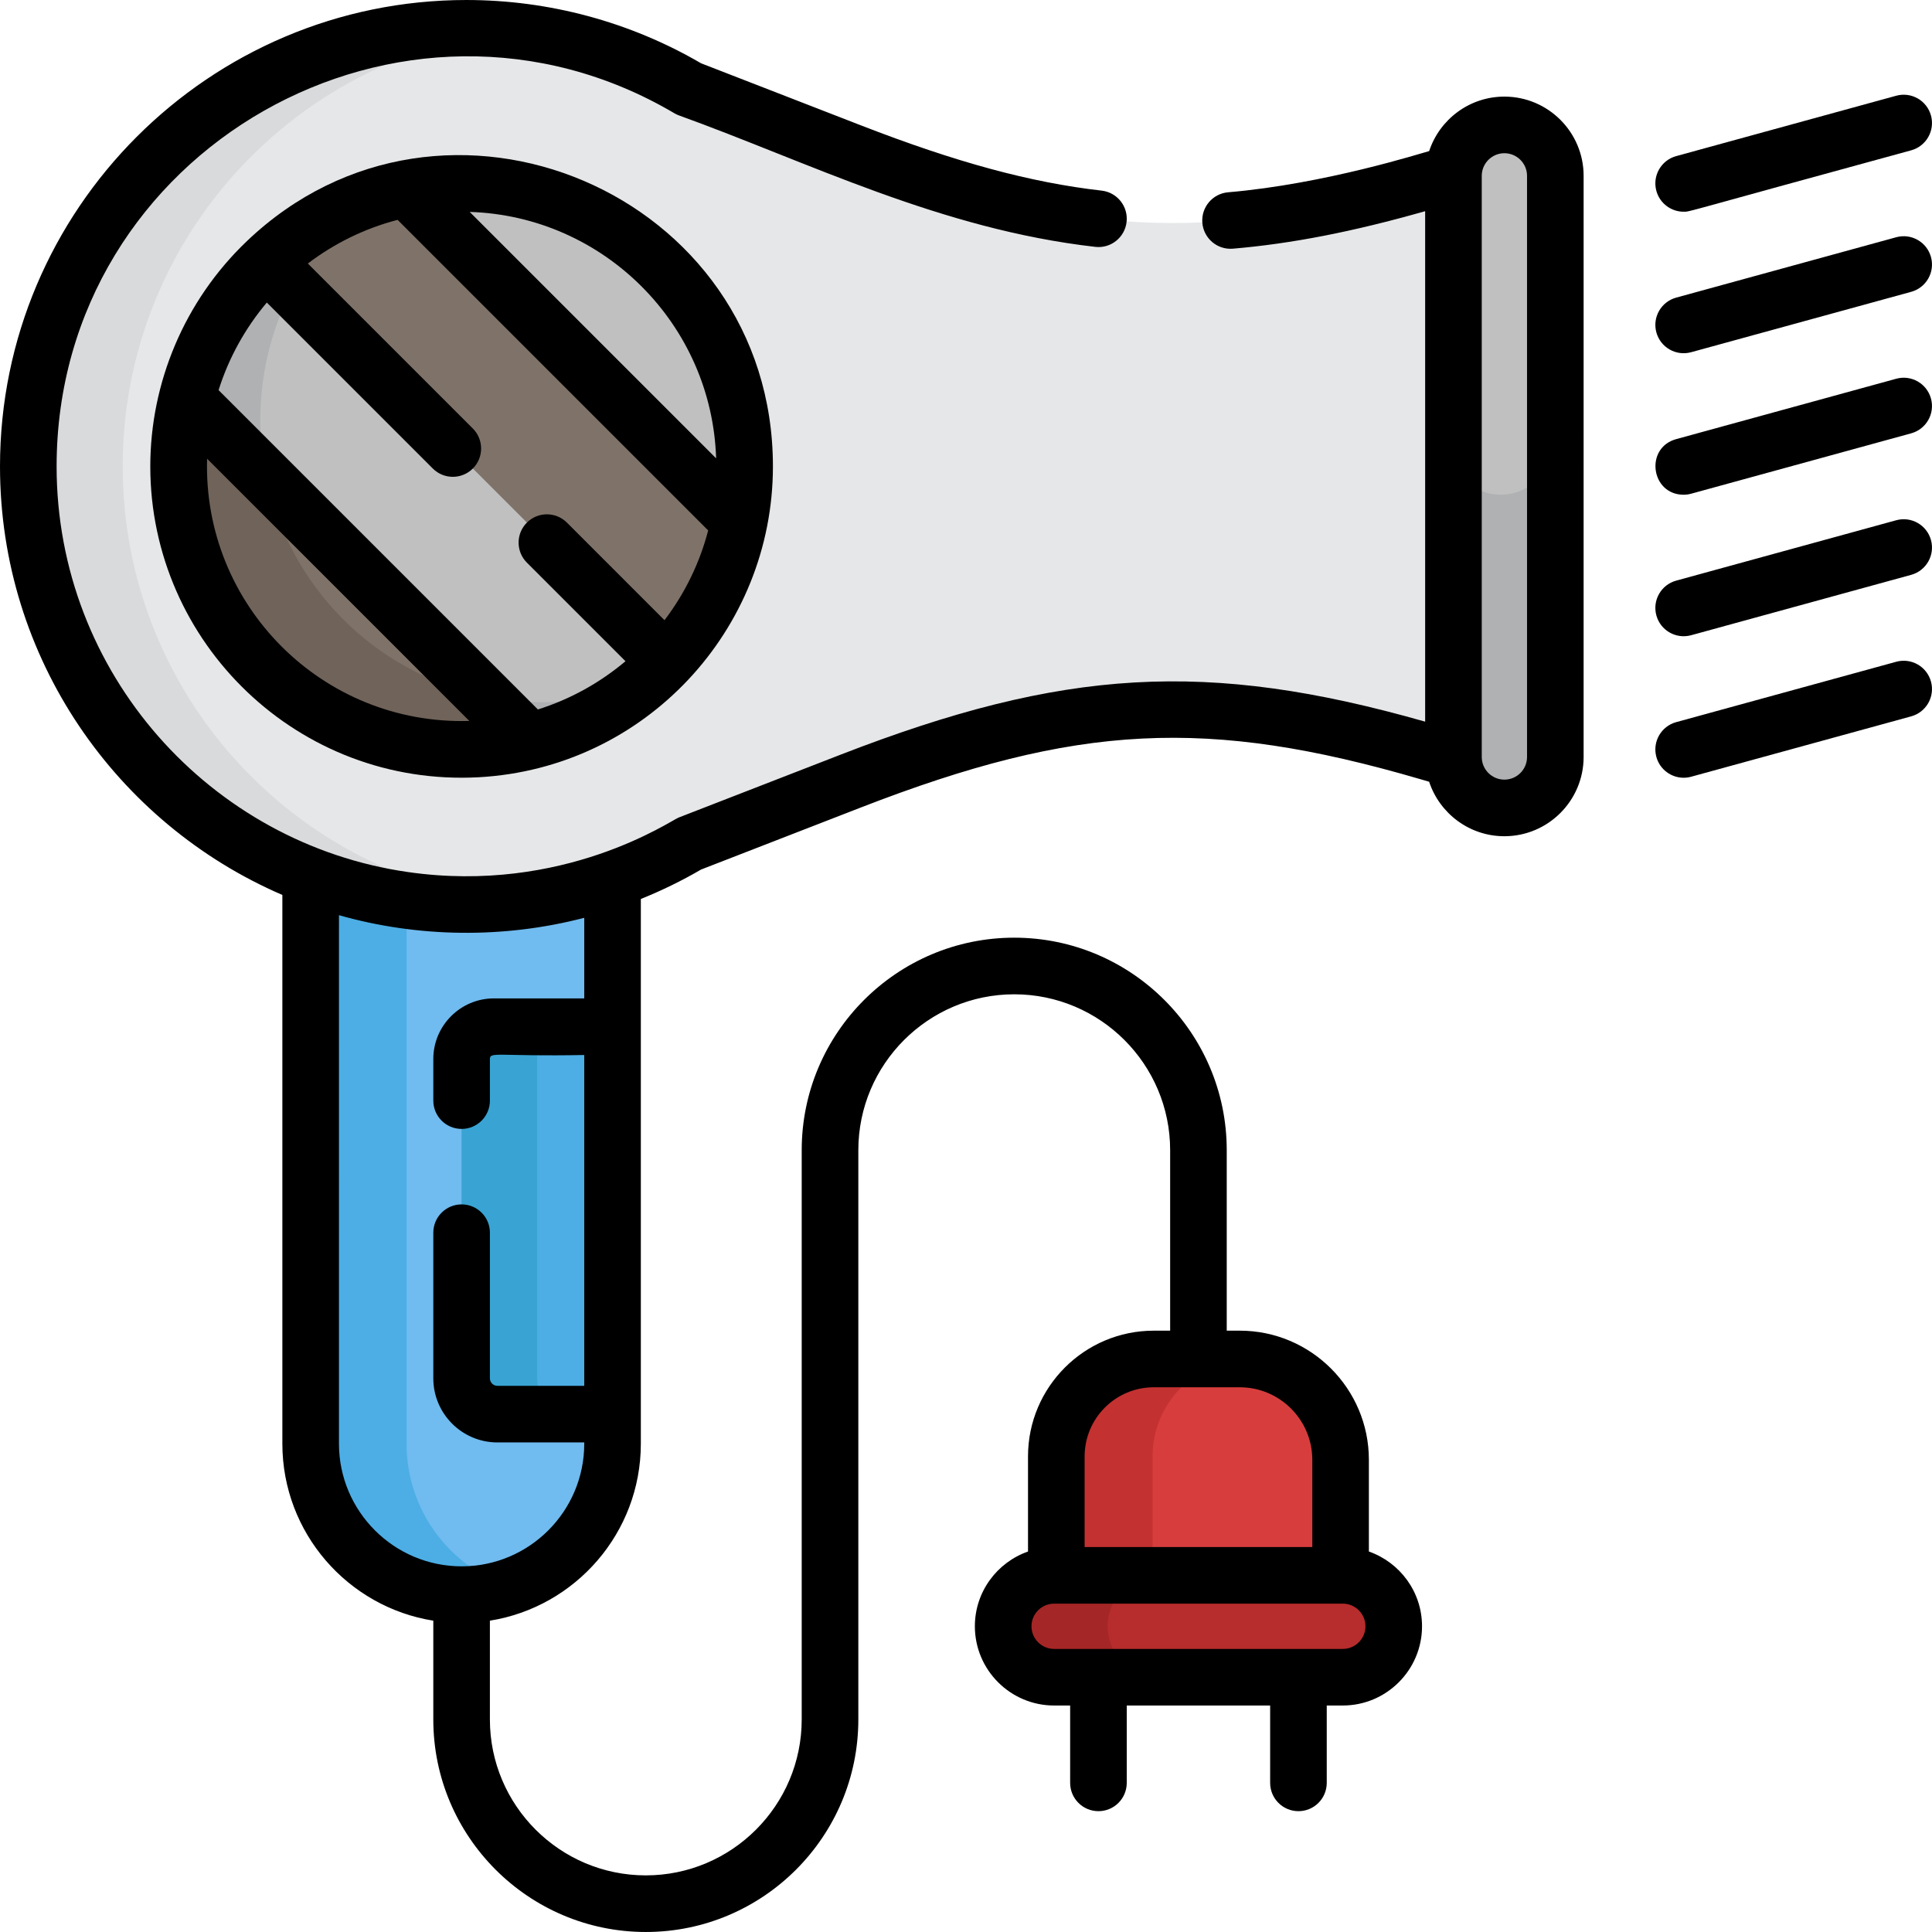 <?xml version="1.0" encoding="iso-8859-1"?>
<!-- Generator: Adobe Illustrator 19.0.0, SVG Export Plug-In . SVG Version: 6.00 Build 0)  -->
<svg version="1.1" id="Capa_1" xmlns="http://www.w3.org/2000/svg" xmlns:xlink="http://www.w3.org/1999/xlink" x="0px" y="0px"
	 viewBox="0 0 512 512" style="enable-background:new 0 0 512 512;" xml:space="preserve">
<path style="fill:#70BBEF;" d="M82.344,229.152v153.44c0,22.093,17.909,40.002,40.002,40.002s40.002-17.909,40.002-40.002V230.084
	C136.619,239.193,108.1,238.952,82.344,229.152z"/>
<g>
	<path style="fill:#4CAEE5;" d="M107.737,382.592V235.631c-8.819-1.209-17.321-3.407-25.393-6.478v153.44
		c0,27.395,26.881,46.571,52.699,37.933C119.177,415.216,107.737,400.245,107.737,382.592z"/>
	<path style="fill:#4CAEE5;" d="M162.348,272.086h-31.433c-4.732,0-8.569,3.836-8.569,8.569v84.618c0,5.238,4.246,9.486,9.486,9.486
		h30.517V272.086z"/>
</g>
<path style="fill:#39A4D3;" d="M142.347,365.273v-84.618c0-4.732,3.836-8.569,8.569-8.569h-20.001c-4.732,0-8.569,3.836-8.569,8.569
	v84.618c0,5.238,4.246,9.486,9.486,9.486h20.001C146.593,374.758,142.347,370.511,142.347,365.273z"/>
<path style="fill:#D83D3D;" d="M355.287,420.481H279.95v-34.516c0-14.261,11.561-25.82,25.82-25.82h22.795
	c14.758,0,26.721,11.964,26.721,26.722V420.481z"/>
<path style="fill:#C43131;" d="M329.931,360.18c-0.452-0.023-0.907-0.035-1.365-0.035H305.77c-14.26,0-25.82,11.561-25.82,25.82
	v34.516h25.501v-34.516C305.451,372.155,316.294,360.877,329.931,360.18z"/>
<path style="fill:#E6E7E8;" d="M378.592,47.903c-58.947,17.231-95.932,14.522-153.183-7.706l-42.874-16.648l0,0
	C165.263,13.357,145.127,7.502,123.62,7.502C59.496,7.502,7.514,59.484,7.514,123.607c0,90.337,98.47,145.23,175.021,100.059
	l42.874-16.647c57.25-22.229,94.235-24.938,153.183-7.707l6.599,1.929c0-42.23,0-130.634,0-155.267L378.592,47.903z"/>
<path style="fill:#D9DADB;" d="M32.516,123.607c0-59.895,45.356-109.192,103.594-115.433c-4.104-0.44-8.269-0.673-12.49-0.673
	C59.496,7.502,7.514,59.484,7.514,123.607c0,68.846,59.648,122.817,128.595,115.433C77.871,232.799,32.516,183.503,32.516,123.607z"
	/>
<circle style="fill:#C0C0C0;" cx="122.347" cy="123.607" r="75.002"/>
<path style="fill:#AFB1B2;" d="M79.043,148.608C60.462,116.425,68.459,76.21,96.198,53.318
	c-43.85,16.371-61.842,67.893-38.807,107.79c23.037,39.902,76.653,50.074,112.752,20.287
	C136.45,193.973,97.624,180.79,79.043,148.608z"/>
<path style="fill:#7F7369;" d="M49.536,105.595c-13.451,54.555,35.801,104.387,90.821,90.821L49.536,105.595z"/>
<path style="fill:#706359;" d="M128.392,184.453c-29.737-6.326-51.788-29.523-57.782-57.782l-21.055-21.055
	c-13.534,54.681,36.074,104.448,90.797,90.797L128.392,184.453z"/>
<path style="fill:#7F7369;" d="M70.545,69.396l106.011,106.012c9.674-10.121,16.546-22.933,19.361-37.212l-88.161-88.161
	C93.478,52.85,80.666,59.723,70.545,69.396z"/>
<path style="fill:#706359;" d="M96.198,53.318c-9.607,3.586-18.316,9.064-25.653,16.078l6.984,6.984
	C82.065,67.687,88.337,59.806,96.198,53.318z"/>
<path style="fill:#C0C0C0;" d="M397.694,214.112c-7.456,0-13.501-6.044-13.501-13.501V46.603c0-7.456,6.044-13.501,13.501-13.501
	s13.501,6.044,13.501,13.501v154.009C411.194,208.068,405.15,214.112,397.694,214.112z"/>
<path style="fill:#AFB1B2;" d="M397.694,131.109c-7.456,0-13.501-6.044-13.501-13.501v83.004c0,7.456,6.044,13.501,13.501,13.501
	s13.501-6.044,13.501-13.501v-83.004C411.194,125.064,405.15,131.109,397.694,131.109z"/>
<path style="fill:#B72C2C;" d="M355.871,444.482h-76.504c-7.456,0-13.501-6.044-13.501-13.501c0-7.456,6.044-13.501,13.501-13.501
	h76.504c7.456,0,13.501,6.044,13.501,13.501C369.372,438.438,363.328,444.482,355.871,444.482z"/>
<path style="fill:#A52626;" d="M293.55,430.982c0-7.456,6.044-13.501,13.501-13.501h-27.684c-7.456,0-13.501,6.044-13.501,13.501
	c0,7.456,6.044,13.501,13.501,13.501h27.684C299.594,444.482,293.55,438.439,293.55,430.982z"/>
<path d="M398.68,25.602c-9.287,0-17.173,6.066-19.936,14.439c-1.974,0.5-27.642,8.733-53.274,10.916
	c-4.128,0.351-7.188,3.981-6.837,8.108c0.351,4.127,3.985,7.192,8.108,6.837c15.552-1.323,31.81-4.49,50.938-9.935v135.278
	c-57.734-16.435-95.842-14.187-154.998,8.782l-42.874,16.647c-2.027,0.788-30.466,20.356-71.696,14.427
	c-52.326-7.476-93.109-52.651-93.109-107.493c0-84.1,91.867-135.991,163.708-93.599c0.351,0.207,0.717,0.385,1.097,0.532
	c34.539,12.467,69.296,30.186,110.446,34.88c4.114,0.478,7.832-2.485,8.302-6.601s-2.485-7.833-6.601-8.302
	c-18.859-2.152-38.549-7.491-63.843-17.313l-42.314-16.43C166.979,5.799,145.49,0.001,123.606,0.001C55.449,0.001,0,55.45,0,123.607
	c0,50.843,30.86,94.608,74.829,113.565v145.419c0,23.64,17.361,43.297,40.002,46.905v26.183c0,31.055,25.264,56.318,56.318,56.318
	s56.318-25.264,56.318-56.318c0-19.843,0-133.502,0-150.863c0-22.782,18.535-41.317,41.318-41.317
	c22.782,0,41.317,18.535,41.317,41.317v47.826h-4.348c-18.373,0-33.321,14.948-33.321,33.321v25.209
	c-8.186,2.869-14.084,10.653-14.084,19.806c0,11.58,9.422,21.001,21.001,21.001h4.25v20.501c0,4.143,3.357,7.5,7.5,7.5
	s7.5-3.357,7.5-7.5v-20.501h38.002v20.501c0,4.143,3.357,7.5,7.5,7.5c4.143,0,7.5-3.357,7.5-7.5v-20.501h4.25
	c11.58,0,21.001-9.422,21.001-21.001c0-9.155-5.897-16.938-14.085-19.807v-24.309c0-18.87-15.352-34.222-34.222-34.222h-3.446
	v-47.826c0-31.055-25.264-56.318-56.318-56.318s-56.319,25.264-56.319,56.318c0,17.485,0,131.063,0,150.863
	c0,22.782-18.535,41.317-41.317,41.317s-41.317-18.535-41.317-41.317v-26.183c22.641-3.607,40.002-23.264,40.002-46.905
	c0-19.943,0-131.422,0-144.35c5.487-2.211,10.828-4.806,15.963-7.802l42.314-16.43c57.278-22.24,91.942-23.992,148.364-7.499
	l2.268,0.663c2.764,8.372,10.65,14.439,19.936,14.439c11.58,0,21.001-9.422,21.001-21.001V46.6
	C419.681,35.022,410.259,25.602,398.68,25.602z M355.857,436.982h-76.504c-3.309,0-6-2.691-6-6c0-3.309,2.691-6,6-6
	c7.808,0,68.043,0,75.92,0h0.584c3.309,0,6,2.691,6,6C361.857,434.291,359.166,436.982,355.857,436.982z M347.773,386.866v23.114
	h-60.336v-24.015c0-10.103,8.218-18.32,18.32-18.32h22.795C339.15,367.645,347.773,376.268,347.773,386.866z M154.834,243.225
	v21.359h-23.932c-8.861,0-16.07,7.209-16.07,16.07v11.02c0,4.143,3.358,7.5,7.5,7.5s7.5-3.357,7.5-7.5v-11.02
	c0-2.044,2.193-0.632,25.001-1.069v87.672h-23.016c-1.094,0-1.985-0.891-1.985-1.984v-38.597c0-4.143-3.358-7.5-7.5-7.5
	s-7.5,3.357-7.5,7.5v38.597c0,9.366,7.619,16.985,16.986,16.985h23.016v0.334c0,17.922-14.581,32.502-32.502,32.502
	s-32.502-14.58-32.502-32.502V242.534C110.709,248.467,133.449,248.804,154.834,243.225z M404.68,200.612c0,3.309-2.691,6-6,6
	s-6-2.691-6-6V46.603c0-3.309,2.691-6,6-6s6,2.691,6,6V200.612z"/>
<path d="M65.349,63.974c-16.515,15.78-25.52,37.518-25.52,59.633c0,46.798,39.304,84.963,87.064,82.371
	c44.136-2.45,77.94-39.106,77.94-82.371C204.834,51.128,117.535,14.095,65.349,63.974z M176.099,164.358l-25.862-25.863
	c-2.929-2.928-7.678-2.928-10.607,0c-2.929,2.93-2.929,7.678,0,10.608l26.128,26.127c-6.743,5.682-14.605,10.076-23.21,12.783
	L57.926,103.39c2.707-8.606,7.1-16.468,12.783-23.211l43.988,43.988c2.929,2.928,7.678,2.928,10.607,0
	c2.929-2.93,2.929-7.678,0-10.608L81.582,69.838c6.959-5.288,14.982-9.285,23.786-11.573l82.304,82.304
	C185.484,148.992,181.621,157.09,176.099,164.358z M54.882,121.562l69.495,69.495C85.526,192.213,53.718,160.439,54.882,121.562z
	 M189.779,121.463l-65.303-65.304C159.992,57.276,188.663,85.946,189.779,121.463z"/>
<path d="M502.512,25.371l-58.309,16.001c-3.995,1.096-6.345,5.223-5.248,9.218c0.914,3.331,3.934,5.518,7.229,5.518
	c1.828,0-1.118,0.484,60.297-16.271c3.995-1.096,6.345-5.223,5.248-9.218C510.633,26.624,506.512,24.271,502.512,25.371z"/>
<path d="M502.512,62.872l-58.309,16.001c-3.995,1.096-6.345,5.223-5.248,9.218c1.095,3.991,5.221,6.347,9.218,5.248l58.309-16.001
	c3.995-1.096,6.345-5.223,5.248-9.218C510.633,64.125,506.512,61.773,502.512,62.872z"/>
<path d="M502.512,100.373l-58.309,16.001c-8.393,2.302-6.712,14.735,1.98,14.735c0.656,0,1.324-0.087,1.988-0.27l58.309-16.001
	c3.995-1.096,6.345-5.223,5.248-9.218C510.632,101.626,506.512,99.27,502.512,100.373z"/>
<path d="M502.512,137.874l-58.309,16.001c-3.995,1.096-6.345,5.223-5.248,9.218c1.095,3.991,5.221,6.347,9.218,5.248l58.309-16.001
	c3.995-1.096,6.345-5.223,5.248-9.218C510.633,139.127,506.512,136.773,502.512,137.874z"/>
<path d="M502.512,175.375l-58.309,16.001c-3.995,1.096-6.345,5.223-5.248,9.218c0.914,3.331,3.934,5.518,7.229,5.518
	c0.656,0,1.324-0.087,1.988-0.27l58.309-16.001c3.995-1.096,6.345-5.223,5.248-9.218
	C510.633,176.628,506.512,174.276,502.512,175.375z"/>
<g>
</g>
<g>
</g>
<g>
</g>
<g>
</g>
<g>
</g>
<g>
</g>
<g>
</g>
<g>
</g>
<g>
</g>
<g>
</g>
<g>
</g>
<g>
</g>
<g>
</g>
<g>
</g>
<g>
</g>
</svg>
